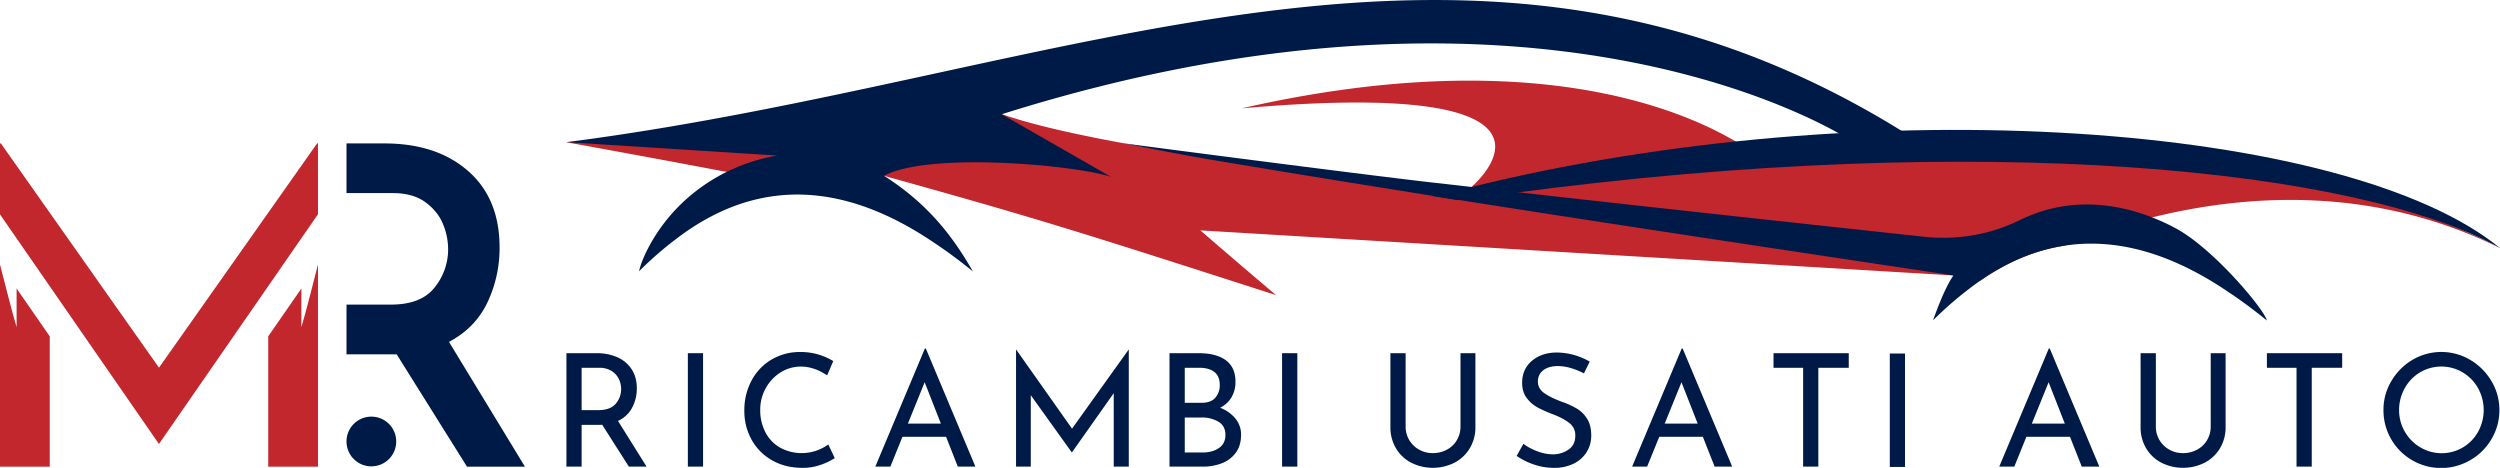 <svg xmlns="http://www.w3.org/2000/svg" viewBox="0 0 2314.61 433.16"><defs><style>.cls-1{fill:#001a48;}.cls-2{fill:#c1272d;}</style></defs><g id="Layer_2" data-name="Layer 2"><g id="Livello_1" data-name="Livello 1"><path class="cls-1" d="M582.21,432l-24.69-38.76a32.43,32.43,0,0,1-3.48.14H538.5V432H524.42V327h28a46.55,46.55,0,0,1,19.17,3.77,30.08,30.08,0,0,1,13.21,11.11q4.8,7.34,4.79,17.64a37.78,37.78,0,0,1-4.28,17.86,27.88,27.88,0,0,1-13.14,12.34L598.61,432Zm-12.13-58.22a20.6,20.6,0,0,0,5-13.65A21.5,21.5,0,0,0,573,351a18,18,0,0,0-6.68-7.47,20.72,20.72,0,0,0-11.54-3H538.5v39.2h15.25Q565.07,379.72,570.08,373.77Z"/><path class="cls-1" d="M650.93,327V432H636.84V327Z"/><path class="cls-1" d="M759.94,430.32A49,49,0,0,1,743,433.16q-16.11,0-28.38-7.12a49.22,49.22,0,0,1-18.88-19.16,54.45,54.45,0,0,1-6.6-26.58,58.1,58.1,0,0,1,6.67-27.95,49.47,49.47,0,0,1,18.52-19.45,51.3,51.3,0,0,1,26.79-7,57,57,0,0,1,16.55,2.32,57.62,57.62,0,0,1,13.79,6.1l-5.66,13.21q-12.06-8.13-24.25-8.13a34.93,34.93,0,0,0-18.8,5.37A39.67,39.67,0,0,0,709,359.32a40.89,40.89,0,0,0-5.15,20.26,43.94,43.94,0,0,0,4.72,20.47,34.61,34.61,0,0,0,13.5,14.3,42,42,0,0,0,44.79-2.83l6,12.63A62,62,0,0,1,759.94,430.32Z"/><path class="cls-1" d="M875.9,404.41H835.53L824.35,432H810.41L856.3,322.66h.87L903.05,432H886.79Zm-4.8-12.2-15-38.33-15.54,38.33Z"/><path class="cls-1" d="M1045.08,323.68V432h-13.94V364l-38.62,54.74h-.29l-37.89-52.85V432H940.69V323.68h.14l51.69,73.18,52.42-73.18Z"/><path class="cls-1" d="M1143.8,387.49a23.18,23.18,0,0,1,5.23,15q0,10-4.86,16.62a28.52,28.52,0,0,1-12.78,9.73A46.92,46.92,0,0,1,1114,432h-31.22V327H1110q16.13,0,25,6.6t8.85,19.82a27.52,27.52,0,0,1-3.7,14.45,25.48,25.48,0,0,1-10.53,9.66A33.28,33.28,0,0,1,1143.8,387.49Zm-46.9-14.59h16q8.13,0,12.27-4.65a17.24,17.24,0,0,0,4.13-11.9q0-8-4.93-11.91t-13.8-3.92H1096.9Zm31.66,41.89q6-4.14,6-12.13,0-8.27-6.46-12.19a29.49,29.49,0,0,0-15.61-3.92H1096.9v32.38h16.56Q1122.61,418.93,1128.56,414.79Z"/><path class="cls-1" d="M1201.13,327V432H1187V327Z"/><path class="cls-1" d="M1304.71,407.38a24.48,24.48,0,0,0,9.07,8.86,25.2,25.2,0,0,0,12.71,3.27,27.1,27.1,0,0,0,13.14-3.2,23.57,23.57,0,0,0,9.22-8.85,24.49,24.49,0,0,0,3.34-12.64V327H1366v68.24a37.49,37.49,0,0,1-5.23,19.82,35.69,35.69,0,0,1-14.23,13.36,44.56,44.56,0,0,1-39.92,0,35.12,35.12,0,0,1-14.16-13.36,37.91,37.91,0,0,1-5.16-19.82V327h14.09v67.8A24,24,0,0,0,1304.71,407.38Z"/><path class="cls-1" d="M1454.44,340.81a42.47,42.47,0,0,0-12-1.89q-8.57,0-13.57,3.85a12.57,12.57,0,0,0-5,10.53q0,6.52,5.88,10.67t16.77,8.2a75.37,75.37,0,0,1,13.72,6.32,27.9,27.9,0,0,1,9.29,9.44q3.71,6,3.71,15.31a28.44,28.44,0,0,1-4.22,15.25,29,29,0,0,1-12,10.74,39.91,39.91,0,0,1-18.23,3.93A56.86,56.86,0,0,1,1420,430a63.43,63.43,0,0,1-15.82-7.91l6.24-11.18a51,51,0,0,0,12.92,6.9,40.48,40.48,0,0,0,14.09,2.83,25.26,25.26,0,0,0,14.73-4.36q6.33-4.35,6.32-12.92a14.06,14.06,0,0,0-5.3-11.54q-5.3-4.29-14.88-8.06a120.46,120.46,0,0,1-14.74-6.53,31.2,31.2,0,0,1-10.09-8.79q-4.21-5.58-4.21-14,0-12.34,8.64-20t22.43-8.06a61.75,61.75,0,0,1,31.51,8.42l-5.37,10.89A63.46,63.46,0,0,0,1454.44,340.81Z"/><path class="cls-1" d="M1576.58,404.41h-40.36L1525,432H1511.1L1557,322.66h.87L1603.74,432h-16.26Zm-4.79-12.2-15-38.33-15.54,38.33Z"/><path class="cls-1" d="M1711.66,327v13.5h-28.17V432h-14.08V340.52H1642V327Z"/><path class="cls-1" d="M1763.74,327.31v105h-14.08v-105Z"/><path class="cls-1" d="M1916.49,404.41h-40.37L1864.94,432H1851l45.88-109.33h.87L1943.64,432h-16.26Zm-4.79-12.2-15-38.33-15.53,38.33Z"/><path class="cls-1" d="M1999.29,407.38a24.51,24.51,0,0,0,9.08,8.86,25.16,25.16,0,0,0,12.7,3.27,27.07,27.07,0,0,0,13.14-3.2,23.57,23.57,0,0,0,9.22-8.85,24.4,24.4,0,0,0,3.34-12.64V327h13.79v68.24a37.58,37.58,0,0,1-5.22,19.82,35.75,35.75,0,0,1-14.23,13.36,44.58,44.58,0,0,1-39.93,0A35.25,35.25,0,0,1,1987,415.08a38,38,0,0,1-5.15-19.82V327H1996v67.8A24,24,0,0,0,1999.29,407.38Z"/><path class="cls-1" d="M2168.49,327v13.5h-28.17V432h-14.09V340.52h-27.44V327Z"/><path class="cls-1" d="M2214,352.86a55.19,55.19,0,0,1,19.53-19.67,52.49,52.49,0,0,1,53.51,0,55.65,55.65,0,0,1,19.67,19.67,51.39,51.39,0,0,1,7.33,26.72,52,52,0,0,1-7.26,26.86A53.63,53.63,0,0,1,2287.08,426a53.39,53.39,0,0,1-80.37-46.39A51.8,51.8,0,0,1,2214,352.86Zm12.49,46.76a39.19,39.19,0,0,0,14.3,14.51,38.57,38.57,0,0,0,53.58-14.44,41.73,41.73,0,0,0-.07-40.29A39.08,39.08,0,0,0,2280,344.73a38.79,38.79,0,0,0-39.5.07,39.05,39.05,0,0,0-14.15,14.74,40.9,40.9,0,0,0-5.16,20.18A39.48,39.48,0,0,0,2226.46,399.62Z"/><path class="cls-2" d="M2314.6,229.69c-116.35-57.64-233.52-50.36-322-28.41A611.55,611.55,0,0,0,1912,227.36l0,0c-20,3-39.87,9.73-59.66,20.68q-8.83,4.89-17.67,10.93c-.55.36-1.07.74-1.62,1.12l-20.71-.55-3.75-4.51L1111.35,213.3s29.77,25.84,70.11,60C988.57,211,952.73,200.22,818.39,162.76c-25.19-8.58-53.54-10.54-84.65-18.93-3-.81-9.64,25.07-12.65,24.51-17.37-3.33-34.16-6.52-50.12-9.51h0c-85.24-16.12-146.52-27.09-146.52-27.09l.8-.07h.08l402.08-26h0c30.91,10.79,77.56,20.89,128.93,29.79l.15,0c134.42,23.36,300.88,38.83,300.88,38.83s0,0,0,0,3.89-.32,4.92-1.19c14.79-12.93,101.2-100.5-212.69-72.78C1409.87,41,1552.56,98.84,1607,131h0c17.78,10.48,26.15,18.21,26.15,18.21s17.21-4.18,158.08-.7c120-28.62,375.54,11.85,501.63,70.31,1.15.51,2.29,1,3.43,1.59C2302.8,223.42,2308.9,226.55,2314.6,229.69Z"/><path class="cls-1" d="M524.42,131.62l195.31,12.44c-2.67.34-5.88,1-9.27,1.74-43.33,9.86-81.35,36.16-104.72,74-7.54,12.19-12.31,23.43-14.12,31.42A322.11,322.11,0,0,1,625,222c79.12-61.16,160.63-51.13,240.24,3,12.24,8.11,24.06,17,35.54,26.31-17.37-30.08-39.65-61.32-82-88.34-.11-.07-.29-.16-.37-.2,42.24-22.68,179.13-9.66,210.25,1l-101.24-58c509.13-160.63,786.3,24.39,786.3,24.39h61.17C1369.76-130.82,992.68,71.27,524.42,131.62Z"/><path class="cls-1" d="M2098.78,296.74c-11.47-9.33-23.29-18.19-35.53-26.31-50-34-100.79-50.58-151.23-43.07l0,0c-20,3-39.87,9.73-59.66,20.68q-8.83,4.89-17.67,10.93c-.55.36-1.07.74-1.62,1.12q-5,3.48-10,7.35a327,327,0,0,0-33.35,29.14s8.5-24.91,16.69-38.22h0c.73-1.21,1.47-2.34,2.21-3.33C1661,232.8,1503.86,209.28,1351,185.18q-12.33-1.92-24.61-3.87l-10.08-1.6-24-3.84c-59.8-9.56-118.68-19.18-175.75-28.8-24.32-4.27-51.54-9.49-75.65-14.33,5.05.79,214,28.07,283.1,36q17.64,2,35.28,4c1,.11,2.06.24,3.09.36s1.89.2,2.84.31q20.44,2.33,40.87,4.63,20.78,2.37,41.47,4.68c80.54,9,226.28,24.89,333.6,36.44,30.13,3.24,60.67-1.57,88.12-15.06Q1875,201.3,1881,199c36.39-14.59,75.6-11.8,111.66,2.32a193.34,193.34,0,0,1,21.62,10C2049.26,230,2096.61,286.71,2098.78,296.74Z"/><path class="cls-1" d="M2314.61,229.68c-130.5-73.21-477.78-109.41-916-50.63-6.62,15.83-32.57,4-48.85,6.27-8-1.27-16-2.57-24-3.85,10.46-2.44,21.09-4.48,31.7-7.13C1730.54,81,2173.59,114.31,2314.61,229.68Z"/><path class="cls-1" d="M415.68,316.53q24.21-12.73,35.54-36.38A117,117,0,0,0,462.52,229q0-45.22-29.17-70.72t-77.62-25.5H320.8v46h42.87q18.68,0,30.18,8.44t16.27,20.15a61.22,61.22,0,0,1,4.77,23.22,56,56,0,0,1-12.5,35.57Q389.88,282,362.09,282H320.8v46.05h46.45l65.1,104H486Z"/><path class="cls-2" d="M15.37,302.9C12.09,292.58.75,247.74,0,245v0l0-.05V432.07H46.06V311.41L15.37,267.09Z"/><path class="cls-2" d="M294.36,245c-.71,2.79-12.06,47.63-15.33,57.95V267.09l-30.69,44.32V432.07H294.4V244.88l0,.05Z"/><polygon class="cls-2" points="293.6 132.75 147.2 340.41 0.8 132.75 0 132.75 0 198.49 0 198.5 147.16 411.07 147.18 411.04 147.22 410.98 294.4 198.38 294.4 132.75 293.6 132.75"/><circle class="cls-1" cx="343.82" cy="408.75" r="23.03"/></g></g></svg>